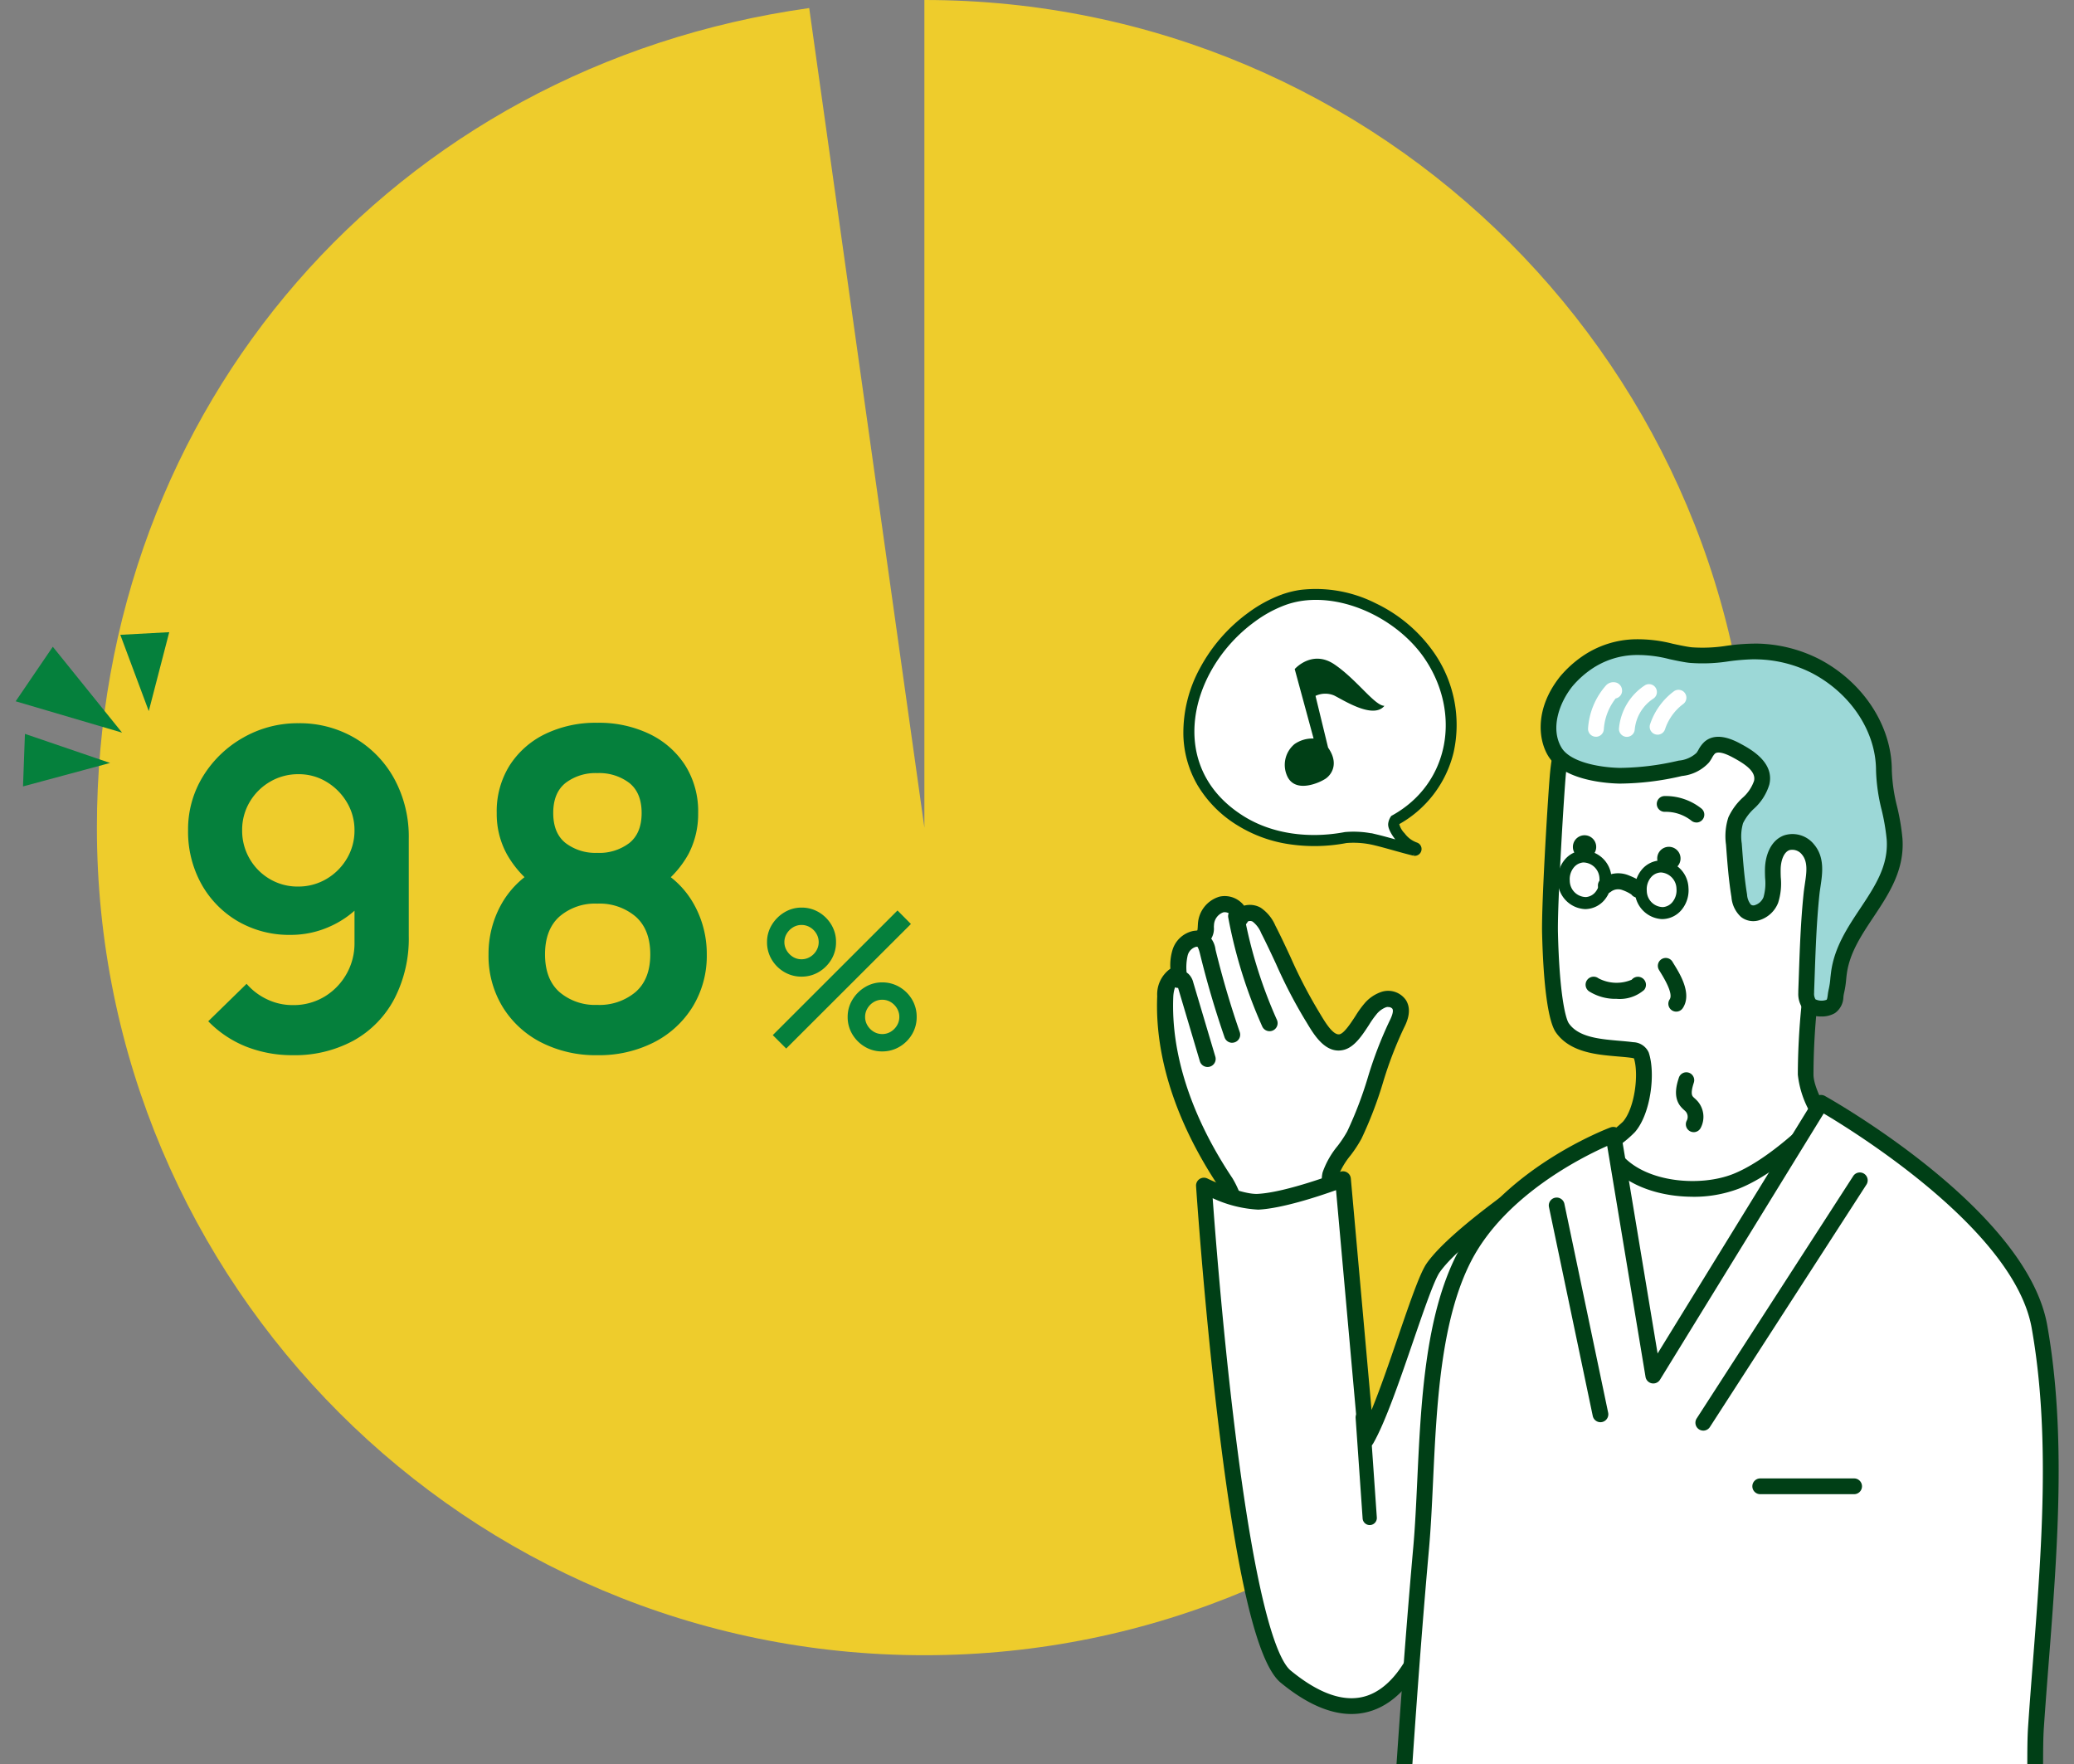 <svg xmlns="http://www.w3.org/2000/svg" width="486.742" height="414"><rect width="100%" height="100%" fill="#808080" stroke="none"/><defs><clipPath id="a"><path data-name="長方形 8144" transform="translate(1043.222 5764.24)" fill="#fff" d="M0 0h218v283H0z"/></clipPath></defs><g data-name="graph"><path data-name="パス 69767" d="M216.942 194.2V0c107.252 0 194.2 86.945 194.2 194.2s-86.945 194.2-194.2 194.2-194.2-86.95-194.2-194.2c0-98.674 69.459-178.578 167.17-192.31Z" fill="#eecc2c"/><path data-name="長方形 8143" fill="none" d="M22.742 0h388.395v388.395H22.742z"/></g><path data-name="パス 71306" d="M70.036 169.706a25.55 25.55 0 0 1 13.208 3.458 25 25 0 0 1 9.282 9.568 28.4 28.4 0 0 1 3.406 14.066v22.828a30.716 30.716 0 0 1-3.406 14.794 23.937 23.937 0 0 1-9.542 9.75 28.92 28.92 0 0 1-14.352 3.432 29.446 29.446 0 0 1-10.712-1.95 25.6 25.6 0 0 1-9.048-6.01l9-8.788a14.479 14.479 0 0 0 4.862 3.666 13.77 13.77 0 0 0 5.9 1.326 14.087 14.087 0 0 0 7.644-2.054 14.509 14.509 0 0 0 5.1-5.356 14.473 14.473 0 0 0 1.82-7.1v-12.422l2.236 2.5a22.282 22.282 0 0 1-7.7 5.85 22.285 22.285 0 0 1-9.516 2.106 23.939 23.939 0 0 1-12.456-3.228 23.126 23.126 0 0 1-8.528-8.762 25.3 25.3 0 0 1-3.094-12.558 23.613 23.613 0 0 1 3.536-12.714 26.109 26.109 0 0 1 9.438-9.048 25.7 25.7 0 0 1 12.922-3.354Zm0 11.96a12.921 12.921 0 0 0-6.656 1.768 13.252 13.252 0 0 0-4.784 4.758 12.783 12.783 0 0 0-1.768 6.63 13.069 13.069 0 0 0 1.742 6.656 13.048 13.048 0 0 0 4.735 4.784 12.783 12.783 0 0 0 6.63 1.768 12.921 12.921 0 0 0 6.656-1.768 13.393 13.393 0 0 0 4.81-4.784 12.777 12.777 0 0 0 1.794-6.656 12.591 12.591 0 0 0-1.768-6.526 13.741 13.741 0 0 0-4.758-4.81 12.5 12.5 0 0 0-6.633-1.82Zm70.148 65.936a28.1 28.1 0 0 1-13.208-3.016 22.688 22.688 0 0 1-9.048-8.372 23.043 23.043 0 0 1-3.276-12.272 23.834 23.834 0 0 1 2.86-11.492 21.384 21.384 0 0 1 8.372-8.476l-.26 4a24.137 24.137 0 0 1-6.682-7.562 19.636 19.636 0 0 1-2.366-9.646 20.222 20.222 0 0 1 3.042-11.18 20.506 20.506 0 0 1 8.346-7.358 27.2 27.2 0 0 1 12.22-2.626 27.364 27.364 0 0 1 12.246 2.626 20.469 20.469 0 0 1 8.375 7.358 20.222 20.222 0 0 1 3.042 11.18 20.207 20.207 0 0 1-2.262 9.62 23.458 23.458 0 0 1-6.838 7.7l-.052-4.056a21.007 21.007 0 0 1 8.294 8.4 23.812 23.812 0 0 1 2.883 11.512 22.9 22.9 0 0 1-3.3 12.272 22.83 22.83 0 0 1-9.1 8.372 28.373 28.373 0 0 1-13.288 3.016Zm0-11.8a13.152 13.152 0 0 0 8.97-3.016q3.458-3.016 3.458-8.84t-3.432-8.866a13.059 13.059 0 0 0-9-3.042 12.787 12.787 0 0 0-8.892 3.042q-3.376 3.038-3.376 8.862t3.38 8.84a12.855 12.855 0 0 0 8.892 3.016Zm0-35.672a11.644 11.644 0 0 0 7.514-2.314q2.886-2.314 2.886-7.046t-2.886-7.046a11.644 11.644 0 0 0-7.514-2.314 11.56 11.56 0 0 0-7.462 2.314q-2.886 2.314-2.886 7.046t2.886 7.042a11.56 11.56 0 0 0 7.462 2.314Zm44.328 45.912-3.15-3.15 29.272-29.25 3.15 3.173Zm22.522.675a7.792 7.792 0 0 1-4.061-1.091 8.372 8.372 0 0 1-2.936-2.925 7.773 7.773 0 0 1-1.1-4.084 7.632 7.632 0 0 1 1.125-4.05 8.594 8.594 0 0 1 2.97-2.948 7.668 7.668 0 0 1 4-1.1 7.852 7.852 0 0 1 4.073 1.089 8.25 8.25 0 0 1 2.936 2.925 7.834 7.834 0 0 1 1.091 4.084 7.834 7.834 0 0 1-1.091 4.084 8.25 8.25 0 0 1-2.936 2.925 7.852 7.852 0 0 1-4.071 1.091Zm0-4.072a3.816 3.816 0 0 0 2.014-.551 4.233 4.233 0 0 0 1.463-1.474 3.834 3.834 0 0 0 .551-2 3.834 3.834 0 0 0-.551-2 4.233 4.233 0 0 0-1.463-1.478 3.816 3.816 0 0 0-2.014-.551 3.776 3.776 0 0 0-1.991.551 4.233 4.233 0 0 0-1.462 1.474 3.834 3.834 0 0 0-.551 2 3.834 3.834 0 0 0 .551 2 4.233 4.233 0 0 0 1.462 1.474 3.776 3.776 0 0 0 1.991.552Zm-18.922-13.478a7.852 7.852 0 0 1-4.072-1.091 8.25 8.25 0 0 1-2.935-2.925 7.834 7.834 0 0 1-1.091-4.084 7.632 7.632 0 0 1 1.125-4.05 8.594 8.594 0 0 1 2.97-2.948 7.668 7.668 0 0 1 4.005-1.1 7.792 7.792 0 0 1 4.061 1.091 8.372 8.372 0 0 1 2.93 2.923 7.773 7.773 0 0 1 1.1 4.084 7.773 7.773 0 0 1-1.1 4.084 8.372 8.372 0 0 1-2.936 2.925 7.792 7.792 0 0 1-4.057 1.091Zm0-4.073a3.834 3.834 0 0 0 2-.551 4.2 4.2 0 0 0 1.474-1.474 3.834 3.834 0 0 0 .551-2 3.834 3.834 0 0 0-.551-2 4.2 4.2 0 0 0-1.474-1.474 3.834 3.834 0 0 0-2-.551 3.776 3.776 0 0 0-1.991.551 4.33 4.33 0 0 0-1.474 1.474 3.776 3.776 0 0 0-.562 2 3.776 3.776 0 0 0 .563 2 4.364 4.364 0 0 0 1.457 1.473 3.758 3.758 0 0 0 2.007.552Z" fill="#05803c"/><path data-name="合体 9" d="m5.852 172.203 19.98 6.826-20.43 5.503Zm-2.174-7.645 8.713-12.799 16.258 20.156Zm24.558-15.598 11.48-.619-4.8 18.517Z" fill="#05803c"/><g transform="translate(-774.48 -5633.24)" clip-path="url(#a)"><g data-name="グループ 23242"><path data-name="パス 69768" d="M1086.318 5913.96c.83-2.085-.069-3.465.365-5.143.8-3.044 4.182-6.367 5.641-9.251 4.082-8.071 5.8-17.759 9.885-25.828.77-1.521 1.53-3.4.607-4.837a3.226 3.226 0 0 0-3.527-1.122 7.07 7.07 0 0 0-3.215 2.22c-1.775 1.935-4.013 7.026-6.664 7.746-3.261.886-5.665-3.936-7.086-6.188-4.044-6.407-6.765-13.522-10.225-20.245a7.951 7.951 0 0 0-2.718-3.442 2.746 2.746 0 0 0-3.8.81l-.033.053a3.645 3.645 0 0 0-3.934-3.336 3.378 3.378 0 0 0-.505.077 5.158 5.158 0 0 0-3.633 4.7c-.08 1.113 0 2.488-.959 3.051a4.594 4.594 0 0 1-1.693.325 4.628 4.628 0 0 0-3.443 3.341 13.648 13.648 0 0 0-.279 5.021c-2.229.084-3.079 2.931-3.172 5.16-.657 15.552 5.555 30.727 14.2 43.671 2.519 3.77 2.553 10.066 6.383 12.131 4.062 2.189 10.54-.075 13.606-2.964a17.887 17.887 0 0 0 4.195-5.951" fill="#fff"/><path data-name="パス 69769" d="M1072.372 5925.647a17.516 17.516 0 0 0 11.053-4.363 19.709 19.709 0 0 0 4.647-6.626 7.822 7.822 0 0 0 .43-3.919 4.284 4.284 0 0 1 .015-1.439 17.905 17.905 0 0 1 2.938-4.97 30.242 30.242 0 0 0 2.553-3.91 93.683 93.683 0 0 0 5.054-13.187 90.929 90.929 0 0 1 4.834-12.648c.637-1.257 2.125-4.195.511-6.71a5.082 5.082 0 0 0-5.6-1.924 8.946 8.946 0 0 0-4.115 2.767 23.315 23.315 0 0 0-2.085 2.9c-1.036 1.594-2.6 4-3.682 4.3-1.507.407-3.414-2.761-4.439-4.463-.2-.33-.385-.638-.547-.912a113.6 113.6 0 0 1-6.584-12.712c-1.133-2.431-2.3-4.946-3.558-7.385a9.67 9.67 0 0 0-3.447-4.211 5.156 5.156 0 0 0-3.9-.48 5.5 5.5 0 0 0-.912-.941 5.686 5.686 0 0 0-4.837-1.18 7.063 7.063 0 0 0-5.083 6.4c-.013.171-.022.347-.031.525a7.5 7.5 0 0 1-.1 1.029c-.093.011-.2.018-.288.026a8.752 8.752 0 0 0-.631.066 6.471 6.471 0 0 0-4.966 4.644 12.351 12.351 0 0 0-.449 4.22 7.379 7.379 0 0 0-3.088 6.446c-.6 14.193 4.421 29.685 14.518 44.8a19.671 19.671 0 0 1 1.961 4.7c1.032 3.161 2.1 6.429 5.107 8.047a9.924 9.924 0 0 0 4.742 1.111m27.867-56.095a1.2 1.2 0 0 1 .985.381c.445.691-.419 2.4-.7 2.962a93.581 93.581 0 0 0-5.052 13.179 90.923 90.923 0 0 1-4.833 12.649 27.208 27.208 0 0 1-2.243 3.391 20.209 20.209 0 0 0-3.538 6.23 7.547 7.547 0 0 0-.124 2.736 4.274 4.274 0 0 1-.182 2.189 15.977 15.977 0 0 1-3.728 5.275c-2.758 2.6-8.346 4.33-11.417 2.676-1.673-.9-2.466-3.327-3.3-5.895a22.628 22.628 0 0 0-2.411-5.623c-9.648-14.443-14.45-29.155-13.885-42.542.077-1.793.7-3.329 1.357-3.354a1.889 1.889 0 0 0 1.817-1.957v-.058a12.2 12.2 0 0 1 .2-4.326 2.8 2.8 0 0 1 1.919-2.041c.12-.018.244-.026.365-.036a4.431 4.431 0 0 0 2.006-.527 4.577 4.577 0 0 0 1.864-4.1c0-.15.015-.3.025-.441a3.32 3.32 0 0 1 2.189-3 1.951 1.951 0 0 1 1.594.434 1.291 1.291 0 0 1 .529.939 1.888 1.888 0 0 0 3.622.79 1.2 1.2 0 0 1 1.154.026 6.435 6.435 0 0 1 1.99 2.683c1.216 2.371 2.371 4.842 3.487 7.241a116.546 116.546 0 0 0 6.812 13.132c.159.252.33.536.514.843 1.641 2.736 4.406 7.316 8.663 6.159 2.475-.673 4.273-3.442 5.86-5.884a21.31 21.31 0 0 1 1.7-2.408 5.222 5.222 0 0 1 2.295-1.691 1.8 1.8 0 0 1 .463-.058" fill="#003f16"/><path data-name="パス 69770" d="M1057.894 5883.607a1.891 1.891 0 0 0 1.888-1.891 1.951 1.951 0 0 0-.078-.534l-5.178-17.407a4.1 4.1 0 0 0-1.142-2.019 2.855 2.855 0 0 0-2.165-.7 2.491 2.491 0 0 0-1.771.992 1.888 1.888 0 0 0 1.516 3.011l5.107 17.2a1.884 1.884 0 0 0 1.807 1.35m-5.41-19.315" fill="#003f16"/><path data-name="パス 69771" d="M1063.651 5877.92a1.891 1.891 0 0 0 1.784-2.5 214.517 214.517 0 0 1-5.683-19.333 5.532 5.532 0 0 0-3.349-4.458 1.888 1.888 0 0 0-1.047 3.626s.336.115.73 1.725a220.55 220.55 0 0 0 5.783 19.674 1.889 1.889 0 0 0 1.784 1.277" fill="#003f16"/><path data-name="パス 69772" d="M1072.435 5875.213a1.889 1.889 0 0 0 1.722-2.659 109.572 109.572 0 0 1-7.713-24.717 1.888 1.888 0 0 0-3.712.689 113.367 113.367 0 0 0 7.978 25.571 1.89 1.89 0 0 0 1.724 1.116" fill="#003f16"/><path data-name="パス 69773" d="M1110.86 5930.694c-3.126 4.427-10.555 31.431-15.727 40.362l-5.473-61.123s-12.767 4.946-19.957 5.3c-4.51.223-12.683-3.8-12.683-3.8s6.964 105.161 19.185 115.21c26.614 21.886 34.515-15.036 34.515-15.036l26.94-102.931s-21.06 13.881-26.811 22.018" fill="#fff"/><path data-name="パス 69774" d="M1091.651 6035.431a15.054 15.054 0 0 0 5-.843c11.627-4.06 15.6-21.339 15.868-22.547l26.933-102.9a1.849 1.849 0 0 0-2.807-2.006c-.872.575-21.42 14.17-27.3 22.5-1.532 2.17-3.562 7.972-6.748 17.257-2.006 5.858-4.195 12.242-6.232 17.2l-4.861-54.32a1.849 1.849 0 0 0-2.006-1.679 1.827 1.827 0 0 0-.5.117c-.124.049-12.585 4.844-19.38 5.178-3.3.153-9.621-2.553-11.778-3.608a1.848 1.848 0 0 0-2.659 1.782c.016.263 1.782 26.652 5.017 53.932 4.458 37.572 9.311 58.039 14.839 62.584 5.955 4.9 11.523 7.356 16.619 7.356m42.965-122.441-25.693 98.15a.4.4 0 0 1-.02.08c-.035.162-3.648 16.448-13.486 19.88-5.078 1.769-11.149-.21-18.045-5.88-2.639-2.17-7.9-12.871-13.515-60.164-2.581-21.75-4.222-42.932-4.784-50.663a28.975 28.975 0 0 0 10.712 2.687c5.594-.275 14.162-3.115 18.239-4.574l5.26 58.712a1.849 1.849 0 0 0 3.442.762c2.851-4.924 6.311-15 9.364-23.893 2.444-7.113 4.97-14.478 6.274-16.325 3.972-5.627 15.911-14.35 22.251-18.771" fill="#003f16"/><path data-name="パス 69775" d="M1142.865 6079.772a196.292 196.292 0 0 0 21.7 3.613 92.6 92.6 0 0 0 9.378.547l25.4-.182 6.44-187.216-51.26 4.356s-19.929 39.578-22.8 48.15.365 127.9.365 127.9l10.777 6.582Z" fill="#fff"/><path data-name="パス 69776" d="m1173.923 6085.775 25.437-.182a1.85 1.85 0 0 0 1.835-1.786l6.44-187.216a1.849 1.849 0 0 0-1.786-1.911c-.073 0-.148 0-.221.005l-51.266 4.357a1.85 1.85 0 0 0-1.5 1.01c-.815 1.621-20.022 39.79-22.9 48.4-2.882 8.647-.068 116.293.263 128.539a1.85 1.85 0 0 0 .885 1.528l10.781 6.583a1.849 1.849 0 0 0 2.812-1.578v-1.448c5.866 1.26 12.459 2.316 19.641 3.142a94.718 94.718 0 0 0 9.568.547m23.637-3.87-23.628.171a91.393 91.393 0 0 1-9.154-.531 195.973 195.973 0 0 1-21.492-3.564 1.851 1.851 0 0 0-2.22 1.384 1.891 1.891 0 0 0-.047.418v.46l-7.108-4.331c-1.277-47.847-2.435-120.235-.425-126.266 2.553-7.64 19.216-40.988 22.226-46.987l48.167-4.1Z" fill="#14100e"/><path data-name="パス 69777" d="M1151.18 5878.993c2.223.266 4.439.365 6.331.626.843.113 1.846.35 2.123 1.154 1.528 4.456.323 13.232-2.878 16.9a36.741 36.741 0 0 1-5.926 4.56l3.09 3.423c6.181 6.849 19.446 8.18 28.015 4.758 9.646-3.85 20.177-15.02 20.177-15.02s-3.876-6.019-3.876-10c0-9.267 1.149-24.9 3.772-29.66 4.264-7.746 4.317-27.971 2.486-37.01-2.736-13.5-8.731-19.515-21.232-22.233a96.024 96.024 0 0 0-19.391-2.4 42.051 42.051 0 0 0-5.849.217 21.145 21.145 0 0 0-9.75 3.919c-5.858 4.312-7.441 9.575-8.14 16.221-.4 3.841-2.057 30.911-1.895 37.685.339 14.157 1.716 20.573 2.882 22.269 2.172 3.155 6.125 4.122 10.064 4.592" fill="#fff"/><path data-name="パス 69778" d="M1171.721 5914.068a29.882 29.882 0 0 0 10.9-1.93c9.911-3.958 20.394-15 20.836-15.468a1.848 1.848 0 0 0 .21-2.269c-1-1.552-3.582-6.2-3.582-9 0-10.741 1.353-24.794 3.542-28.768 4.731-8.594 4.423-29.662 2.679-38.268-2.858-14.1-9.209-20.741-22.651-23.672a96.722 96.722 0 0 0-19.766-2.445 44.052 44.052 0 0 0-6.106.233 22.977 22.977 0 0 0-10.608 4.264c-6.341 4.662-8.137 10.378-8.886 17.51-.4 3.77-2.074 30.894-1.9 37.922.3 12.437 1.437 20.7 3.208 23.273 2.674 3.885 7.478 4.924 11.368 5.38 1.094.129 2.159.223 3.2.31 1.111.095 2.161.182 3.1.312a3.552 3.552 0 0 1 .691.144c1.173 3.83.146 11.722-2.594 14.859a33.8 33.8 0 0 1-5.519 4.21 1.846 1.846 0 0 0-.387 2.8l3.1 3.427c4.434 4.913 11.972 7.166 19.176 7.166m28.064-18.93c-2.787 2.776-11.038 10.578-18.538 13.573-7.682 3.068-20.23 2.065-25.955-4.281l-1.641-1.824a27.31 27.31 0 0 0 4.507-3.7c3.733-4.273 4.9-13.861 3.234-18.713a4.11 4.11 0 0 0-3.628-2.389c-1.034-.139-2.127-.232-3.283-.332a106.263 106.263 0 0 1-3.073-.3c-3.308-.4-6.931-1.156-8.755-3.8-.788-1.145-2.212-6.911-2.553-21.264-.161-6.7 1.5-33.789 1.886-37.448.666-6.343 2.136-11.053 7.4-14.925a19.257 19.257 0 0 1 8.9-3.575 40.922 40.922 0 0 1 5.594-.2 93.108 93.108 0 0 1 18.998 2.364c11.9 2.594 17.267 8.229 19.813 20.792 1.848 9.119 1.556 28.759-2.294 35.748-2.918 5.289-4 21.549-4 30.552a22.927 22.927 0 0 0 3.4 9.725" fill="#003f16"/><path data-name="パス 69779" d="M1198.388 5866.22a4.1 4.1 0 0 0 .792 2.736 4.718 4.718 0 0 0 4.952.445c1.231-.773.99-2.249 1.346-3.657a39.975 39.975 0 0 0 .6-4.315c1.641-11.742 13.94-18.943 13.039-31.332-.394-5.43-2.5-10.608-2.5-16.087 0-10.265-6.912-19.663-15.964-24.44a31.507 31.507 0 0 0-13.666-3.465c-5.225-.164-10.5 1.439-15.685.848q-.6-.068-1.207-.182c-4.175-.72-7.409-1.862-11.7-1.7a20.886 20.886 0 0 0-11.53 3.679 24.2 24.2 0 0 0-4.817 4.377c-3.489 4.394-5.836 11.195-2.7 16.457 2.6 4.368 10.547 5.559 15.189 5.669a63.6 63.6 0 0 0 14.3-1.751 8.454 8.454 0 0 0 5.249-2.491 15.484 15.484 0 0 1 1.59-2.3c1.641-1.483 4.237-.5 6.19.547 2.878 1.532 6.911 3.894 6.053 7.613-.843 3.648-4.742 5.461-6.088 8.817a12.539 12.539 0 0 0-.434 5.592c.3 4.058.6 8.123 1.264 12.138a5.449 5.449 0 0 0 1.565 3.524c1.935 1.536 4.968-.2 5.836-2.515s.41-4.881.472-7.35 1-5.3 3.329-6.108a4.681 4.681 0 0 1 4.9 1.569c2.5 2.918 1.218 6.973.859 10.411-.781 7.456-.956 14.921-1.237 22.412-.011.281-.018.569-.016.857" fill="#9cd8d7"/><path data-name="パス 69780" d="M1201.966 5871.758a6.07 6.07 0 0 0 3.146-.788 4.767 4.767 0 0 0 1.992-3.8 8.661 8.661 0 0 1 .164-.969 21.6 21.6 0 0 0 .482-3.132c.047-.461.095-.923.159-1.381.68-4.879 3.383-8.937 6.243-13.241 3.613-5.432 7.35-11.049 6.809-18.479a52.954 52.954 0 0 0-1.257-7.46 39.753 39.753 0 0 1-1.237-8.492c0-10.409-6.65-20.641-16.953-26.07a33.434 33.434 0 0 0-14.471-3.681 48.586 48.586 0 0 0-7.3.5 35.855 35.855 0 0 1-8.233.365 17.556 17.556 0 0 1-1.094-.159c-1.171-.2-2.283-.443-3.361-.675a33.047 33.047 0 0 0-8.725-1.051 22.664 22.664 0 0 0-12.545 4.031 26.348 26.348 0 0 0-5.178 4.718c-5.856 7.374-5.187 14.6-2.836 18.552 3.465 5.813 13.679 6.5 16.734 6.566a65.279 65.279 0 0 0 14.719-1.787 9.948 9.948 0 0 0 6.342-3.177 9.971 9.971 0 0 0 .73-1.133 4.237 4.237 0 0 1 .631-.912c.62-.558 2.07-.274 4.085.8 2.964 1.578 5.634 3.343 5.121 5.566a9.318 9.318 0 0 1-2.736 4.013 14.508 14.508 0 0 0-3.283 4.531 14.241 14.241 0 0 0-.562 6.415c.3 4.034.606 8.207 1.277 12.3a7.026 7.026 0 0 0 2.238 4.669 4.67 4.67 0 0 0 4.255.786 6.9 6.9 0 0 0 4.465-4.1 14.862 14.862 0 0 0 .622-5.955 33.32 33.32 0 0 1-.029-2.006c.044-1.714.618-3.9 2.088-4.41a2.882 2.882 0 0 1 2.887 1.023c1.483 1.734 1.1 4.275.7 6.964-.1.675-.2 1.373-.275 2.052-.673 6.424-.912 12.939-1.127 19.238q-.057 1.641-.119 3.3c-.013.31-.02.627-.018.945a5.925 5.925 0 0 0 1.249 3.931 5.6 5.6 0 0 0 4.184 1.585m-15.76-83.8c.243 0 .487 0 .73.011a29.736 29.736 0 0 1 12.862 3.252c9.1 4.8 14.981 13.745 14.978 22.8a43.123 43.123 0 0 0 1.322 9.284 49.3 49.3 0 0 1 1.18 6.931c.449 6.17-2.781 11.025-6.2 16.165-2.964 4.456-6.03 9.065-6.827 14.773-.069.5-.122 1.009-.182 1.514a18.369 18.369 0 0 1-.374 2.619 11.943 11.943 0 0 0-.244 1.388c-.084.64-.151 1.069-.294 1.156a3.354 3.354 0 0 1-2.584-.106 2.557 2.557 0 0 1-.326-1.528c0-.259 0-.518.015-.772q.063-1.652.119-3.3c.221-6.238.449-12.687 1.109-18.985.064-.6.157-1.227.257-1.891.458-3.071 1.03-6.9-1.548-9.913a6.467 6.467 0 0 0-6.912-2.114c-3.25 1.129-4.492 4.775-4.571 7.808-.02.753 0 1.5.031 2.223a11.974 11.974 0 0 1-.385 4.521 3.217 3.217 0 0 1-1.992 1.837.982.982 0 0 1-.97-.119 4.117 4.117 0 0 1-.89-2.371c-.651-3.934-.952-8.025-1.244-11.972a11.056 11.056 0 0 1 .306-4.768 11.586 11.586 0 0 1 2.526-3.363 12.526 12.526 0 0 0 3.648-5.725c1.22-5.289-4.53-8.353-6.987-9.667-3.591-1.911-6.384-2.006-8.3-.283a7.072 7.072 0 0 0-1.357 1.824 7.247 7.247 0 0 1-.463.73 7 7 0 0 1-4.157 1.806 62.47 62.47 0 0 1-13.883 1.713c-5.056-.12-11.664-1.439-13.644-4.766-2.619-4.4-.606-10.383 2.553-14.361a22.5 22.5 0 0 1 4.457-4.036 19 19 0 0 1 10.513-3.327 29.642 29.642 0 0 1 7.8.968c1.114.241 2.265.489 3.513.7.432.075.875.139 1.313.182a39.173 39.173 0 0 0 9.088-.365 51.15 51.15 0 0 1 6.019-.483" fill="#003f16"/><path data-name="パス 69781" d="M1153.896 5867.623a8.75 8.75 0 0 0 6.438-2.09 1.885 1.885 0 1 0-2.9-2.409 9.1 9.1 0 0 1-7.819-.325 1.884 1.884 0 0 0-2.263 3.013c.042.031.084.06.128.088a11.609 11.609 0 0 0 6.415 1.718m3.515-4.47-.016.02.016-.02" fill="#003f16"/><path data-name="パス 69782" d="M1201.862 5892.024s46.552 26.038 51.251 52.507c5.366 30.187 1.238 63.686-.817 94.019-.755 11.126 1.685 36.41-7.029 44.548-12.121 11.308-45.962 7.478-60.961 6.931a525.106 525.106 0 0 1-67.152-6.726c-11.173-1.851-14.005-3.09-14.547-13.5-.39-7.487.985-15.5 1.5-22.981 1.145-16.789 2.4-33.574 3.89-50.339 1.824-20.4.434-49.471 10.1-68.2 10-19.379 35.005-28.755 35.005-28.755l9.377 56.489Z" fill="#fff"/><path data-name="パス 69783" d="M1210.754 6092.95c13.978 0 28.381-1.59 35.782-8.5 7.348-6.861 7.4-24.075 7.429-36.641.009-3.595.018-6.7.182-9.132.339-4.994.742-10.192 1.133-15.22 2.057-26.446 4.182-53.8-.339-79.247-4.8-27.024-50.244-52.71-52.175-53.8a1.85 1.85 0 0 0-2.477.644l-36.791 59.781-8.572-51.615a1.85 1.85 0 0 0-2.129-1.521 1.889 1.889 0 0 0-.345.093c-1.049.392-25.79 9.849-36 29.638-7.547 14.627-8.508 35.1-9.356 53.166-.263 5.6-.512 10.9-.941 15.72-1.328 14.916-2.564 30.922-3.894 50.373-.162 2.371-.407 4.755-.668 7.277a104.776 104.776 0 0 0-.832 15.931c.609 11.693 4.43 13.3 16.09 15.233a528.469 528.469 0 0 0 67.388 6.748c2.068.073 4.56.213 7.2.365 5.756.325 12.479.7 19.3.7m-8.26-198.42c8.009 4.751 44.783 27.683 48.809 50.326 4.441 24.976 2.333 52.091.294 78.313-.392 5.036-.8 10.245-1.136 15.257-.173 2.553-.182 5.712-.182 9.373-.033 11.894-.077 28.181-6.254 33.95-9.849 9.2-36.459 7.7-52.345 6.807-2.661-.151-5.176-.292-7.283-.365a525.028 525.028 0 0 1-66.914-6.7c-10.927-1.811-12.528-2.67-13-11.777a101.991 101.991 0 0 1 .817-15.361c.252-2.442.513-4.968.679-7.4 1.326-19.426 2.553-35.409 3.887-50.3.436-4.9.686-10.228.952-15.868.83-17.692 1.771-37.732 8.95-51.643 7.892-15.289 25.8-24.281 31.918-26.993l8.993 54.182a1.849 1.849 0 0 0 3.4.666Z" fill="#003f16"/><path data-name="パス 69784" d="M1146.354 5834.708a2.736 2.736 0 1 0-2.736-2.736 2.737 2.737 0 0 0 2.736 2.736" fill="#003f16"/><path data-name="パス 69785" d="M1166.146 5837.416a2.736 2.736 0 1 0-2.736-2.736 2.737 2.737 0 0 0 2.736 2.736" fill="#003f16"/><path data-name="パス 69786" d="M1169.339 5841.664a5.184 5.184 0 0 1-4.461 5.82 5.243 5.243 0 0 1-5.309-5.107 5.184 5.184 0 0 1 4.461-5.82 5.243 5.243 0 0 1 5.309 5.107" fill="#fff"/><path data-name="パス 69787" d="M1164.554 5848.905c.14 0 .283-.005.425-.016a5.976 5.976 0 0 0 4.113-2.112 7.184 7.184 0 0 0 1.651-5.222 6.653 6.653 0 0 0-6.816-6.4 5.979 5.979 0 0 0-4.113 2.112 7.184 7.184 0 0 0-1.651 5.222 6.706 6.706 0 0 0 6.384 6.42m-.2-10.943a3.9 3.9 0 0 1 3.582 3.819 4.349 4.349 0 0 1-.978 3.166 3.188 3.188 0 0 1-2.189 1.14 3.844 3.844 0 0 1-3.8-3.812 4.351 4.351 0 0 1 .979-3.166 3.189 3.189 0 0 1 2.189-1.14h.221" fill="#003f16"/><path data-name="パス 69788" d="M1151.268 5839.318a5.184 5.184 0 0 1-4.461 5.82 5.243 5.243 0 0 1-5.309-5.107 5.184 5.184 0 0 1 4.461-5.82 5.243 5.243 0 0 1 5.309 5.107" fill="#fff"/><path data-name="パス 69789" d="M1146.485 5846.559a4.118 4.118 0 0 0 .423-.015 5.979 5.979 0 0 0 4.113-2.112 7.184 7.184 0 0 0 1.651-5.222 6.648 6.648 0 0 0-6.816-6.4 5.979 5.979 0 0 0-4.113 2.112 7.187 7.187 0 0 0-1.651 5.222 6.707 6.707 0 0 0 6.384 6.418m3.378-7.131a4.349 4.349 0 0 1-.978 3.166 3.189 3.189 0 0 1-2.189 1.14 3.849 3.849 0 0 1-3.8-3.812 4.349 4.349 0 0 1 .978-3.166 3.189 3.189 0 0 1 2.189-1.14 3.854 3.854 0 0 1 3.8 3.812" fill="#003f16"/><path data-name="パス 69790" d="M1158.843 5843.885a1.878 1.878 0 0 0 1.879-1.879 1.853 1.853 0 0 0-.115-.646c-.25-.678-.912-1.534-3.936-2.736a6.555 6.555 0 0 0-6.566 1 1.879 1.879 0 0 0 2.442 2.854 2.8 2.8 0 0 1 2.736-.365 9.356 9.356 0 0 1 2.05 1.01 1.885 1.885 0 0 0 1.507.755Zm-1.765-1.227" fill="#003f16"/><path data-name="パス 69791" d="M1167.869 5870.62a1.847 1.847 0 0 0 1.539-.824c2.231-3.345-.657-8.014-2.043-10.257-.155-.25-.283-.456-.365-.607a1.85 1.85 0 0 0-3.228 1.806c.1.182.261.441.449.748 2.01 3.241 2.718 5.351 2.11 6.259a1.849 1.849 0 0 0 1.538 2.874" fill="#003f16"/><path data-name="パス 69792" d="M1149.03 5806.124a1.851 1.851 0 0 0 1.844-1.731 13.175 13.175 0 0 1 2.785-7.264 1.849 1.849 0 0 0 1.5-1.678 1.983 1.983 0 0 0-1.2-1.983 2.37 2.37 0 0 0-2.61.653 16.871 16.871 0 0 0-4.171 10.031 1.849 1.849 0 0 0 1.727 1.964h.12m2.448-10.954" fill="#fff"/><path data-name="パス 69793" d="M1156.289 5806.142a1.85 1.85 0 0 0 1.84-1.7 9.755 9.755 0 0 1 4.359-7.261 1.85 1.85 0 1 0-2.006-3.11 13.527 13.527 0 0 0-6.044 10.068 1.85 1.85 0 0 0 1.691 2h.155" fill="#fff"/><path data-name="パス 69794" d="M1163.487 5805.636a1.85 1.85 0 0 0 1.756-1.277 12.174 12.174 0 0 1 4.25-5.909 1.849 1.849 0 0 0-2.172-2.993c-.013.009-.027.018-.04.029a15.908 15.908 0 0 0-5.55 7.719 1.851 1.851 0 0 0 1.756 2.426" fill="#fff"/><path data-name="パス 69795" d="M1171.968 5898.906a1.85 1.85 0 0 0 1.623-.961 5.59 5.59 0 0 0-.73-6.331 9 9 0 0 0-.653-.64 3.908 3.908 0 0 1-.46-.46c-.491-.649-.12-2.081.259-3.254a1.849 1.849 0 0 0-3.5-1.191.54.54 0 0 0-.018.057c-.454 1.412-1.4 4.348.308 6.615a6.98 6.98 0 0 0 .921.965c.15.137.294.268.394.379a1.914 1.914 0 0 1 .243 2.083 1.849 1.849 0 0 0 1.62 2.736" fill="#003f16"/><path data-name="パス 69796" d="M1172.61 5826.246a1.849 1.849 0 0 0 1.156-3.294 13.475 13.475 0 0 0-8.66-2.918 1.85 1.85 0 0 0 .1 3.7 9.725 9.725 0 0 1 6.25 2.1 1.847 1.847 0 0 0 1.155.4" fill="#003f16"/><path data-name="パス 69797" d="M1150.084 5966.964a1.854 1.854 0 0 0 1.811-2.229l-10.281-49.062a1.85 1.85 0 0 0-3.62.759l10.285 49.062a1.85 1.85 0 0 0 1.807 1.47" fill="#003f16"/><path data-name="パス 69798" d="M1174.214 5968.94a1.845 1.845 0 0 0 1.556-.846l36.791-56.967a1.849 1.849 0 0 0-3.1-2.006l-36.79 56.962a1.849 1.849 0 0 0 1.552 2.853" fill="#003f16"/><path data-name="パス 69799" d="M1187.585 5983.853h22.032a1.85 1.85 0 0 0 0-3.7h-22.032a1.85 1.85 0 0 0 0 3.7" fill="#003f16"/><path data-name="パス 69800" d="M1095.935 5991.095h.119a1.671 1.671 0 0 0 1.55-1.784l-1.641-23.564a1.671 1.671 0 0 0-3.334.233l1.641 23.564a1.67 1.67 0 0 0 1.665 1.556" fill="#003f16"/></g><g data-name="グループ 23243"><path data-name="パス 65027" d="M1106.65 5832.756a.3.3 0 0 1-.17.01c-1.524-.365-3.095-.806-4.615-1.231s-3.082-.864-4.596-1.223a21.72 21.72 0 0 0-6.987-.535c-8.945 1.678-17.901.262-24.573-3.89-9.716-6.045-12.002-14.26-12.208-20.082-.355-10.12 5.438-21.026 14.758-27.783a30.164 30.164 0 0 1 7.32-3.992 21.424 21.424 0 0 1 4.286-1.088 29.84 29.84 0 0 1 16.928 3.042 33.768 33.768 0 0 1 13.149 11.128 28.407 28.407 0 0 1 4.416 22.39 25.14 25.14 0 0 1-12.456 16.176 2.33 2.33 0 0 0-.346.978c-.097 1.028 2.504 4.915 5.061 5.526a.3.3 0 0 1 .032.571" fill="#fff"/><path data-name="パス 65028" d="M1075.68 5774.313a21.012 21.012 0 0 1 4.226-1.072c11.111-1.585 23.643 4.933 29.788 14.035 8.92 13.213 6.012 30.425-8.005 38.18a2.694 2.694 0 0 0-.425 1.173c-.12 1.285 2.71 5.229 5.29 5.847-3.04-.727-6.178-1.731-9.21-2.457a21.94 21.94 0 0 0-7.095-.542c-8.327 1.568-17.279.576-24.379-3.844-19.16-11.93-13.433-35.772 2.564-47.37a29.868 29.868 0 0 1 7.247-3.95m-.205-.564a30.469 30.469 0 0 0-7.392 4.03 37.68 37.68 0 0 0-11.072 12.654 30.574 30.574 0 0 0-3.805 15.38 23.56 23.56 0 0 0 3.155 11.119 26.722 26.722 0 0 0 9.192 9.207 30.83 30.83 0 0 0 11.959 4.251 39.032 39.032 0 0 0 12.812-.321 21.427 21.427 0 0 1 6.88.53c1.506.36 3.07.799 4.58 1.221s3.097.869 4.626 1.234a.6.6 0 0 0 .276-1.164 7.139 7.139 0 0 1-3.336-2.473 5.773 5.773 0 0 1-1.497-2.736 1.983 1.983 0 0 1 .265-.788 25.426 25.426 0 0 0 12.529-16.326 28.707 28.707 0 0 0-4.46-22.627 34.07 34.07 0 0 0-13.265-11.226 30.14 30.14 0 0 0-17.101-3.067 21.705 21.705 0 0 0-4.346 1.102" fill="#003f16" stroke="#003f16" stroke-width="2.001"/><path data-name="合体 10" d="M1076.718 5815.654a6.338 6.338 0 0 1 1.591-7.827 7.328 7.328 0 0 1 4.454-1.287l-4.43-16.301s4.075-4.667 9.339-1.084 9.433 9.693 11.71 9.71c-2.633 3.258-9.763-1.452-11.856-2.455a5.362 5.362 0 0 0-4.312.12l2.955 12.151q.096.134.19.277c2.377 3.654.51 6.15-.823 7.031a11.135 11.135 0 0 1-2.152 1.036c-2.182.794-5.243 1.215-6.666-1.371Z" fill="#003f16" stroke="rgba(0,0,0,0)" stroke-miterlimit="10"/></g></g></svg>